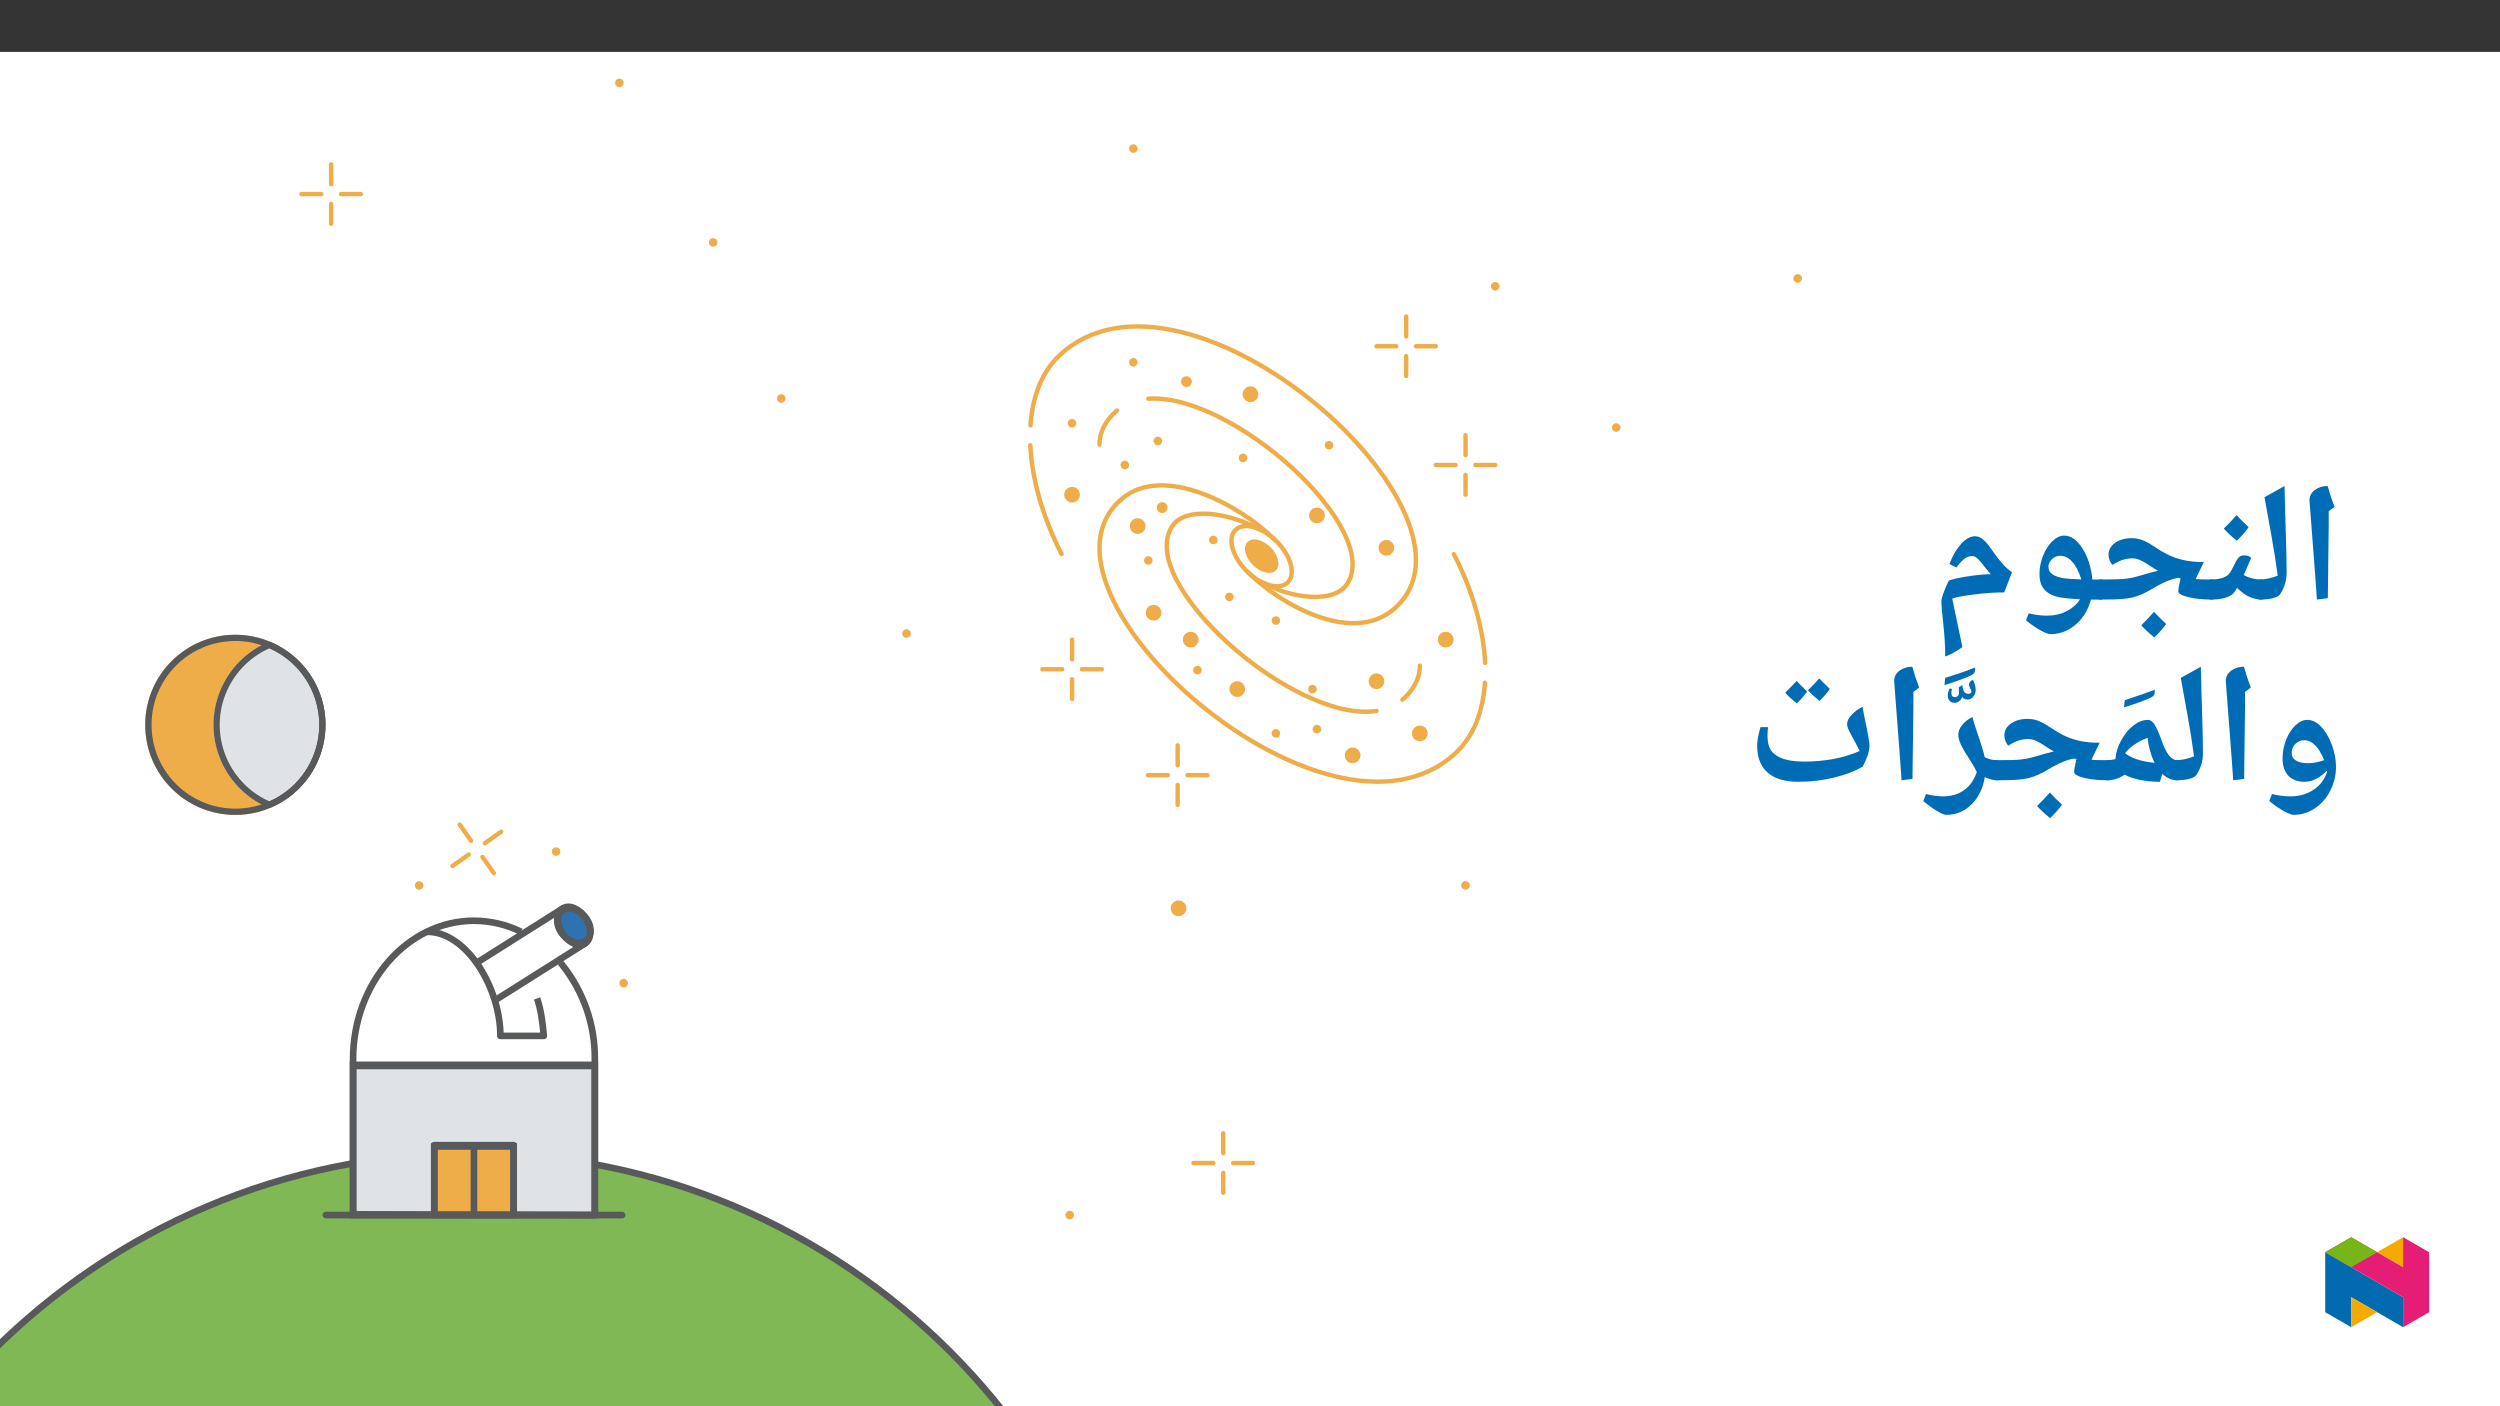 ﻿<?xml version="1.0" encoding="utf-8"?>
<svg xmlns="http://www.w3.org/2000/svg" xmlns:xlink="http://www.w3.org/1999/xlink" viewBox="0 0 960 540" version="1.1">
  <rect x="0" y="0" width="960" height="540" fill="#333333" stroke="none"/>
  <defs>
    <g>
      <symbol overflow="visible" id="glyph0-0">
        <path style="stroke:none;" d="M 6.125 -46.406 L 32.812 -46.406 L 32.812 0 L 6.125 0 Z M 9.422 -3.297 L 29.516 -3.297 L 29.516 -43.094 L 9.422 -43.094 Z M 9.422 -3.297 " />
      </symbol>
      <symbol overflow="visible" id="glyph0-1">
        <path style="stroke:none;" d="M 12.375 -29.047 L 12.031 -1.109 L 7.844 -0.578 L 7.109 -10.891 L 4.984 -38.656 C 4.984 -40.281 5.66 -41.609 7.016 -42.641 C 8.367 -43.672 10.02 -44.188 11.969 -44.188 C 12.707 -41.445 13.582 -38.781 14.594 -36.188 L 12.375 -34.5 Z M 9.203 -47.359 Z M 9.812 3.75 Z M 9.812 3.75 " />
      </symbol>
      <symbol overflow="visible" id="glyph0-2">
        <path style="stroke:none;" d="M 1.781 -39.891 L 9.484 -44.188 C 9.641 -37.031 9.812 -30.688 10 -25.156 C 10.188 -19.625 10.281 -14.867 10.281 -10.891 C 10.281 -7.898 9.438 -5.141 7.75 -2.609 C 7.32 -1.973 6.398 -1.473 4.984 -1.109 C 3.566 -0.754 1.906 -0.578 0 -0.578 C -0.363 -0.578 -0.547 -0.754 -0.547 -1.109 L -0.547 -7.75 C -0.547 -8.102 -0.363 -8.281 0 -8.281 C 1.945 -8.281 4.234 -8.77 6.859 -9.75 C 6.516 -12.301 6.148 -14.828 5.766 -17.328 C 5.391 -19.828 4.062 -27.348 1.781 -39.891 Z M 5.141 -47.359 Z M 7.484 3.75 Z M 7.484 3.75 " />
      </symbol>
      <symbol overflow="visible" id="glyph0-3">
        <path style="stroke:none;" d="M 0 -0.578 C -0.363 -0.578 -0.547 -0.754 -0.547 -1.109 L -0.547 -7.75 C -0.547 -8.102 -0.363 -8.281 0 -8.281 C 2.789 -8.281 4.914 -8.789 6.375 -9.812 C 6.801 -10.102 7.191 -10.531 7.547 -11.094 C 7.91 -11.656 8.504 -12.781 9.328 -14.469 C 10.023 -15.883 10.629 -16.75 11.141 -17.062 C 11.648 -17.383 12.266 -17.547 12.984 -17.547 C 14.016 -17.547 14.879 -17.238 15.578 -16.625 L 12.703 -9.969 C 14.773 -8.844 17.055 -8.281 19.547 -8.281 C 19.91 -8.281 20.094 -8.102 20.094 -7.75 L 20.094 -1.109 C 20.094 -0.754 19.91 -0.578 19.547 -0.578 C 16.266 -0.578 13.133 -2.066 10.156 -5.047 C 9.645 -4.18 9.16 -3.484 8.703 -2.953 C 8.109 -2.273 7.062 -1.707 5.562 -1.25 C 4.07 -0.801 2.219 -0.578 0 -0.578 Z M 9.609 -22.344 Z M 11.328 3.75 Z M 14.578 -28.344 C 13.547 -26.844 12.035 -25.117 10.047 -23.172 C 7.91 -24.898 6.238 -26.453 5.031 -27.828 C 7.02 -29.754 8.66 -31.484 9.953 -33.016 C 10.879 -31.953 12.422 -30.395 14.578 -28.344 Z M 10.047 -22.531 Z M 9.984 -34.594 Z M 9.984 -34.594 " />
      </symbol>
      <symbol overflow="visible" id="glyph0-4">
        <path style="stroke:none;" d="M 0 -0.578 C -0.363 -0.578 -0.547 -0.754 -0.547 -1.109 L -0.547 -7.75 C -0.547 -8.102 -0.363 -8.281 0 -8.281 C 4.781 -8.281 8.008 -8.367 9.688 -8.547 C 11.375 -8.734 12.969 -9.047 14.469 -9.484 C 18.219 -10.609 20.852 -11.328 22.375 -11.641 L 21.141 -12.344 L 18.828 -13.844 C 17.453 -14.77 16.289 -15.426 15.344 -15.812 C 14.406 -16.207 13.469 -16.406 12.531 -16.406 C 11.238 -16.406 10 -16.211 8.812 -15.828 C 7.633 -15.453 6.316 -14.801 4.859 -13.875 C 4.473 -14.25 4.125 -14.816 3.812 -15.578 C 3.508 -16.336 3.359 -17.07 3.359 -17.781 C 3.359 -19.633 4.203 -21.16 5.891 -22.359 C 7.586 -23.555 9.727 -24.156 12.312 -24.156 C 13.688 -24.156 15.016 -23.914 16.297 -23.438 C 17.578 -22.957 19.02 -22.18 20.625 -21.109 C 22.57 -19.797 24.363 -18.723 26 -17.891 C 27.645 -17.066 29.582 -16.375 31.812 -15.812 C 34.051 -15.258 36.766 -14.984 39.953 -14.984 L 36.812 -8.469 L 38.438 -8.344 L 43.266 -8.281 C 43.617 -8.281 43.797 -8.102 43.797 -7.75 L 43.797 -1.109 C 43.797 -0.754 43.617 -0.578 43.266 -0.578 C 39.598 -0.578 36.492 -0.891 33.953 -1.516 C 31.422 -2.148 30.156 -2.895 30.156 -3.75 C 30.156 -4.508 30.441 -6.172 31.016 -8.734 L 30.062 -8.922 L 28 -8.438 C 25.812 -7.781 23.219 -6.555 20.219 -4.766 C 18.863 -3.93 17.566 -3.238 16.328 -2.688 C 15.086 -2.145 13.895 -1.727 12.75 -1.438 C 11.613 -1.156 10.223 -0.941 8.578 -0.797 C 6.941 -0.648 4.082 -0.578 0 -0.578 Z M 18.797 -28.906 Z M 20.688 3.75 Z M 25.5 8.797 C 24.508 10.234 22.988 11.957 20.938 13.969 C 18.645 12.082 16.973 10.523 15.922 9.297 C 17.629 7.629 19.27 5.906 20.844 4.125 C 21.914 5.375 23.469 6.93 25.5 8.797 Z M 20.844 2.547 Z M 20.938 14.594 Z M 20.844 3.484 Z M 20.938 9.047 Z M 20.938 9.047 " />
      </symbol>
      <symbol overflow="visible" id="glyph0-5">
        <path style="stroke:none;" d="M 32.281 -0.578 L 28.281 -0.578 C 27.156 3.461 25.172 6.688 22.328 9.094 C 19.484 11.5 16.273 12.703 12.703 12.703 C 11.867 12.703 10.504 12.16 8.609 11.078 C 6.723 9.992 4.961 8.766 3.328 7.391 L 4.375 4.703 C 6.688 5.297 9.055 5.594 11.484 5.594 C 14.234 5.594 16.711 5.023 18.922 3.891 C 21.141 2.754 22.852 1.234 24.062 -0.672 C 20.332 -0.879 17.633 -1.156 15.969 -1.5 C 14.312 -1.852 12.91 -2.422 11.766 -3.203 C 10.629 -3.984 9.801 -4.957 9.281 -6.125 C 8.758 -7.289 8.5 -8.695 8.5 -10.344 C 8.5 -12.719 8.953 -15.062 9.859 -17.375 C 10.773 -19.695 11.973 -21.57 13.453 -23 C 14.93 -24.426 16.438 -25.141 17.969 -25.141 C 20.551 -25.141 22.891 -23.508 24.984 -20.25 C 27.078 -16.988 28.352 -13 28.812 -8.281 L 32.281 -8.281 C 32.633 -8.281 32.812 -8.102 32.812 -7.75 L 32.812 -1.109 C 32.812 -0.754 32.633 -0.578 32.281 -0.578 Z M 16.5 -17.391 C 15.227 -17.391 14.148 -16.945 13.266 -16.062 C 12.379 -15.176 11.938 -14.203 11.938 -13.141 C 11.938 -10.742 14.07 -9.266 18.344 -8.703 C 19.27 -8.566 21.344 -8.438 24.562 -8.312 C 23.656 -11.258 22.504 -13.508 21.109 -15.062 C 19.711 -16.613 18.176 -17.391 16.5 -17.391 Z M 17.609 -29.891 Z M 14.281 15.875 Z M 17.297 -39.109 Z M 17.297 -39.109 " />
      </symbol>
      <symbol overflow="visible" id="glyph0-6">
        <path style="stroke:none;" d="M 4.797 21.297 C 4.797 17.441 4.551 13.328 4.062 8.953 C 3.57 4.566 3.328 1.582 3.328 0 C 3.328 -1.188 4.238 -3.75 6.062 -7.688 C 6.188 -7.938 7.18 -8.27 9.047 -8.688 C 10.91 -9.113 13.156 -9.492 15.781 -9.828 C 18.414 -10.172 20.582 -10.344 22.281 -10.344 L 21.078 -11.719 C 20.316 -12.664 19.613 -13.551 18.969 -14.375 C 18.32 -15.195 17.688 -15.891 17.062 -16.453 C 16.438 -17.016 15.754 -17.297 15.016 -17.297 C 14.016 -17.297 13.039 -16.926 12.094 -16.188 C 11.145 -15.445 10.141 -14.348 9.078 -12.891 L 6.406 -14.25 C 7.656 -17.469 9.16 -20.047 10.922 -21.984 C 12.691 -23.922 14.469 -24.891 16.25 -24.891 C 17.289 -24.891 18.289 -24.5 19.25 -23.719 C 20.207 -22.945 21.332 -21.629 22.625 -19.766 C 24.02 -17.711 25.336 -15.984 26.578 -14.578 C 27.816 -13.172 29.102 -12.004 30.438 -11.078 L 27.453 -3.328 C 23.879 -3.328 20.039 -3.066 15.938 -2.547 C 11.832 -2.035 9.016 -1.504 7.484 -0.953 L 11.391 17.672 C 9.129 19.305 6.93 20.516 4.797 21.297 Z M 14.766 -29.641 Z M 19.672 3.75 Z M 19.672 3.75 " />
      </symbol>
      <symbol overflow="visible" id="glyph0-7">
        <path style="stroke:none;" d="M 28.953 -5.812 C 28.953 -2.531 28.223 0.539 26.766 3.406 C 25.316 6.281 23.336 8.547 20.828 10.203 C 18.328 11.867 15.617 12.703 12.703 12.703 C 11.867 12.703 10.504 12.16 8.609 11.078 C 6.723 9.992 4.961 8.766 3.328 7.391 L 4.375 4.703 C 6.688 5.297 9.055 5.594 11.484 5.594 C 14.867 5.594 17.816 4.754 20.328 3.078 C 22.836 1.41 24.566 -0.863 25.516 -3.75 L 25.453 -4.25 C 24.18 -2.938 22.816 -1.898 21.359 -1.141 C 19.898 -0.379 18.422 0 16.922 0 C 14.211 0 12.117 -0.781 10.641 -2.344 C 9.172 -3.914 8.438 -6.117 8.438 -8.953 C 8.438 -11.398 8.883 -13.773 9.781 -16.078 C 10.688 -18.391 11.879 -20.25 13.359 -21.656 C 14.836 -23.062 16.375 -23.766 17.969 -23.766 C 19.801 -23.766 21.551 -22.898 23.219 -21.172 C 24.895 -19.453 26.27 -17.133 27.344 -14.219 C 28.414 -11.301 28.953 -8.5 28.953 -5.812 Z M 16.828 -15.969 C 15.453 -15.969 14.289 -15.492 13.344 -14.547 C 12.406 -13.609 11.938 -12.461 11.938 -11.109 C 11.938 -9.816 12.477 -8.832 13.562 -8.156 C 14.656 -7.477 16.195 -7.141 18.188 -7.141 C 20.176 -7.141 22.238 -7.52 24.375 -8.281 C 23.969 -9.469 23.359 -10.707 22.547 -12 C 21.734 -13.289 20.832 -14.273 19.844 -14.953 C 18.863 -15.629 17.859 -15.969 16.828 -15.969 Z M 17.609 -28.531 Z M 12.562 15.875 Z M 17.297 -42.188 Z M 17.297 -42.188 " />
      </symbol>
      <symbol overflow="visible" id="glyph0-8">
        <path style="stroke:none;" d="M 27.969 -1.266 C 27.969 -0.805 27.723 -0.578 27.234 -0.578 C 25.055 -0.578 23.109 -1.41 21.391 -3.078 L 20.5 0 C 17.727 0 15.148 -0.242 12.766 -0.734 C 10.391 -1.234 8.453 -1.898 6.953 -2.734 C 5.742 -1.93 4.598 -1.367 3.516 -1.047 C 2.441 -0.734 1.27 -0.578 0 -0.578 C -0.363 -0.578 -0.547 -0.754 -0.547 -1.109 L -0.547 -7.75 C -0.547 -8.102 -0.363 -8.281 0 -8.281 C 0.969 -8.281 1.953 -8.383 2.953 -8.594 L 3.391 -8.703 C 3.566 -11.086 4.305 -13.484 5.609 -15.891 C 6.922 -18.305 8.492 -20.223 10.328 -21.641 C 12.16 -23.055 14.02 -23.766 15.906 -23.766 C 16.789 -23.766 17.613 -23.195 18.375 -22.062 C 19.133 -20.938 20.035 -18.926 21.078 -16.031 C 22.004 -13.363 22.957 -11.406 23.938 -10.156 C 24.926 -8.906 26.023 -8.281 27.234 -8.281 C 27.723 -8.281 27.969 -8.07 27.969 -7.656 Z M 15.75 -16.891 C 11.938 -15.422 9.055 -13.453 7.109 -10.984 C 9.41 -9.098 13.07 -7.867 18.094 -7.297 L 18.469 -7.234 C 17.051 -10.066 16.145 -13.285 15.75 -16.891 Z M 13.297 -28.531 Z M 15.391 3.75 Z M 15.391 3.75 " />
      </symbol>
      <symbol overflow="visible" id="glyph0-9">
        <path style="stroke:none;" d="M 11.078 -36.719 L 11.141 -36.016 C 11.141 -34.941 10.645 -34.18 9.656 -33.734 C 7.195 -32.578 3.742 -31.32 -0.703 -29.969 L -0.375 -32.719 C 5.102 -34.539 8.922 -35.875 11.078 -36.719 Z M 5.844 -29.922 Z M 4.984 -37.984 Z M 1.812 -37.984 Z M 9.016 -29.922 Z M 9.016 -29.922 " />
      </symbol>
      <symbol overflow="visible" id="glyph0-10">
        <path style="stroke:none;" d="M 26.781 -1.109 C 26.781 -0.754 26.602 -0.578 26.25 -0.578 C 24.688 -0.578 23.078 -0.988 21.422 -1.812 C 20.723 2.508 19.02 6.008 16.312 8.688 C 13.602 11.363 10.379 12.703 6.641 12.703 C 5.891 12.703 4.695 12.211 3.062 11.234 C 1.426 10.266 -0.332 8.984 -2.219 7.391 L -1.172 4.703 C 1.148 5.297 3.348 5.594 5.422 5.594 C 8.617 5.594 11.316 4.785 13.516 3.172 C 15.723 1.566 17.332 -0.738 18.344 -3.75 C 17.688 -5.102 16.945 -6.426 16.125 -7.719 C 14.176 -10.695 12.875 -12.906 12.219 -14.344 C 11.562 -15.781 11.234 -17.031 11.234 -18.094 C 11.234 -19.344 11.734 -20.582 12.734 -21.812 C 13.742 -23.051 15.051 -24.078 16.656 -24.891 C 17.062 -23.234 17.562 -21.57 18.156 -19.906 C 20.039 -14.469 21.109 -10.984 21.359 -9.453 C 22.879 -8.672 24.508 -8.281 26.25 -8.281 C 26.602 -8.281 26.781 -8.102 26.781 -7.75 Z M 12.766 -29.641 Z M 6.562 15.875 Z M 6.562 15.875 " />
      </symbol>
      <symbol overflow="visible" id="glyph0-11">
        <path style="stroke:none;" d="M 8.469 -38.781 C 9.164 -37.426 9.516 -36.125 9.516 -34.875 C 9.516 -33.926 9.211 -33.082 8.609 -32.344 C 8.016 -31.602 7.27 -31.234 6.375 -31.234 C 5.469 -31.234 4.789 -31.562 4.344 -32.219 C 4.051 -31.477 3.641 -30.914 3.109 -30.531 C 2.578 -30.156 2.023 -29.969 1.453 -29.969 C 0.691 -29.969 0.062 -30.203 -0.438 -30.672 C -0.945 -31.148 -1.203 -31.863 -1.203 -32.812 C -1.203 -33.625 -0.957 -34.516 -0.469 -35.484 L 0.406 -35.297 C 0.258 -34.785 0.188 -34.273 0.188 -33.766 C 0.188 -32.691 0.656 -32.156 1.594 -32.156 C 2.008 -32.156 2.363 -32.312 2.656 -32.625 C 2.957 -32.945 3.109 -33.379 3.109 -33.922 L 3.047 -35.922 L 4.375 -36.812 C 4.551 -35.457 4.82 -34.551 5.188 -34.094 C 5.562 -33.645 6.098 -33.422 6.797 -33.422 C 7.047 -33.422 7.281 -33.5 7.5 -33.656 C 7.727 -33.812 7.875 -33.977 7.938 -34.156 C 7.812 -34.695 7.504 -35.477 7.016 -36.5 L 6.922 -37 C 6.922 -37.363 7.078 -37.723 7.391 -38.078 C 7.711 -38.441 8.07 -38.676 8.469 -38.781 Z M 9.266 -43.516 L 9.328 -42.844 C 9.328 -41.727 8.832 -40.969 7.844 -40.562 C 5.688 -39.539 2.25 -38.27 -2.469 -36.75 L -2.188 -39.547 C 2.426 -40.984 6.242 -42.305 9.266 -43.516 Z M 4.312 -29.297 Z M 2.922 -44.781 Z M 2.922 -44.781 " />
      </symbol>
      <symbol overflow="visible" id="glyph0-12">
        <path style="stroke:none;" d="M 20.406 0 C 15.156 0 11.195 -1.18 8.531 -3.547 C 5.863 -5.922 4.531 -9.363 4.531 -13.875 C 4.531 -15.645 4.957 -18.016 5.812 -20.984 L 8.734 -20.984 C 8.691 -20.785 8.641 -20.305 8.578 -19.547 C 8.523 -18.785 8.5 -18.195 8.5 -17.781 C 8.5 -15.238 8.984 -13.285 9.953 -11.922 C 10.93 -10.555 12.469 -9.52 14.562 -8.812 C 16.656 -8.102 19.395 -7.75 22.781 -7.75 C 26.57 -7.75 30.285 -8.094 33.922 -8.781 C 37.566 -9.469 40.879 -10.477 43.859 -11.812 C 43.285 -13.082 42.711 -14.227 42.141 -15.25 C 41.578 -16.281 41.066 -17.219 40.609 -18.062 C 40.148 -18.906 39.773 -19.664 39.484 -20.344 C 39.203 -21.02 39.062 -21.645 39.062 -22.219 C 39.062 -23.27 39.641 -24.426 40.797 -25.688 C 41.953 -26.945 43.344 -27.977 44.969 -28.781 L 45.797 -24.562 C 47.047 -18.75 47.672 -15.133 47.672 -13.719 C 47.672 -12.719 47.41 -11.469 46.891 -9.969 C 46.367 -8.469 45.781 -7.102 45.125 -5.875 C 42.25 -4.133 38.578 -2.719 34.109 -1.625 C 29.648 -0.539 25.082 0 20.406 0 Z M 23.734 -29.734 Z M 24.562 3.75 Z M 23.734 -34.688 C 22.648 -33.102 21.328 -31.582 19.766 -30.125 C 17.898 -31.582 16.414 -32.945 15.312 -34.219 L 17.641 -36.562 L 19.703 -38.719 C 20.504 -37.789 21.848 -36.445 23.734 -34.688 Z M 32.422 -35.641 C 31.297 -34.016 29.984 -32.492 28.484 -31.078 C 26.691 -32.492 25.203 -33.848 24.016 -35.141 C 25.598 -36.598 27.047 -38.109 28.359 -39.672 C 29.141 -38.848 30.492 -37.504 32.422 -35.641 Z M 23.922 -41.266 Z M 23.891 -30.125 Z M 23.891 -30.125 " />
      </symbol>
    </g>
    <clipPath id="clip1">
      <path d="M 892.875 480 L 923 480 L 923 509.637 L 892.875 509.637 Z M 892.875 480 " />
    </clipPath>
    <clipPath id="clip2">
      <path d="M 902 498 L 913 498 L 913 509.637 L 902 509.637 Z M 902 498 " />
    </clipPath>
    <clipPath id="clip3">
      <path d="M 912 475.094 L 923 475.094 L 923 487 L 912 487 Z M 912 475.094 " />
    </clipPath>
    <clipPath id="clip4">
      <path d="M 892.875 475.094 L 932.762 475.094 L 932.762 509.637 L 892.875 509.637 Z M 892.875 475.094 " />
    </clipPath>
    <clipPath id="clip5">
      <path d="M 892.875 475.094 L 913 475.094 L 913 487 L 892.875 487 Z M 892.875 475.094 " />
    </clipPath>
  </defs>
  <g id="surface1">
    <path style=" stroke:none;fill-rule:nonzero;fill:rgb(100%,100%,100%);fill-opacity:1;" d="M 0 559.926 L 960 559.926 L 960 19.926 L 0 19.926 Z M 0 559.926 " />
    <path style=" stroke:none;fill-rule:nonzero;fill:rgb(93.3%,67.799%,28.6%);fill-opacity:1;" d="M 87.164 291.434 C 79.93 275.203 87.223 256.18 103.453 248.945 C 110.762 252.18 116.605 258.02 119.84 265.332 C 127.02 281.562 119.684 300.543 103.453 307.723 C 96.199 304.488 90.398 298.688 87.164 291.434 M 90.367 243.746 L 90.258 243.746 C 71.156 243.777 55.695 259.285 55.723 278.387 C 55.754 297.488 71.262 312.949 90.367 312.918 C 95.031 312.93 99.648 311.98 103.926 310.125 C 112.18 306.629 118.75 300.059 122.246 291.805 C 129.688 274.242 121.48 253.977 103.922 246.535 C 99.641 244.684 95.027 243.734 90.367 243.746 " />
    <path style=" stroke:none;fill-rule:nonzero;fill:rgb(17.999%,45.099%,68.599%);fill-opacity:1;" d="M 224.461 351.777 C 221.746 348.742 217.715 347.926 215.453 349.949 C 213.195 351.973 213.566 356.07 216.281 359.102 C 218.996 362.133 223.027 362.953 225.285 360.93 C 227.547 358.906 227.176 354.809 224.461 351.777 " />
    <path style="fill:none;stroke-width:3;stroke-linecap:butt;stroke-linejoin:miter;stroke:rgb(34.499%,34.9%,35.699%);stroke-opacity:1;stroke-miterlimit:10;" d="M -0.001 -0.002 C -3.195 3.569 -7.937 4.529 -10.598 2.149 C -13.254 -0.232 -12.818 -5.052 -9.624 -8.619 C -6.43 -12.185 -1.687 -13.15 0.969 -10.769 C 3.63 -8.389 3.193 -3.568 -0.001 -0.002 Z M -0.001 -0.002 " transform="matrix(0.85,0,0,-0.85,224.462,351.776)" />
    <path style=" stroke:none;fill-rule:nonzero;fill:rgb(50.2%,72.198%,33.699%);fill-opacity:1;" d="M 180.895 442.789 C 37.266 442.789 -79.168 559.223 -79.168 702.852 C -79.168 846.477 37.266 962.91 180.895 962.91 C 324.523 962.91 440.957 846.477 440.957 702.852 C 440.957 559.223 324.523 442.789 180.895 442.789 " />
    <path style="fill:none;stroke-width:3;stroke-linecap:round;stroke-linejoin:round;stroke:rgb(34.499%,34.9%,35.699%);stroke-opacity:1;stroke-miterlimit:4;" d="M 0 0.002 C -168.975 0.002 -305.956 -136.979 -305.956 -305.954 C -305.956 -474.925 -168.975 -611.906 0 -611.906 C 168.975 -611.906 305.956 -474.925 305.956 -305.954 C 305.956 -136.979 168.975 0.002 0 0.002 Z M 0 0.002 " transform="matrix(0.85,0,0,-0.85,180.894,442.79)" />
    <path style="fill-rule:nonzero;fill:rgb(87.5%,89%,89.799%);fill-opacity:1;stroke-width:3;stroke-linecap:butt;stroke-linejoin:miter;stroke:rgb(34.499%,34.9%,35.699%);stroke-opacity:1;stroke-miterlimit:10;" d="M 280.82 187.741 L 171.611 187.741 L 171.611 119.887 L 280.82 119.887 Z M 280.82 187.741 " transform="matrix(0.85,0,0,-0.85,-10.287,568.49)" />
    <path style="fill-rule:nonzero;fill:rgb(93.3%,67.799%,28.6%);fill-opacity:1;stroke-width:3;stroke-linecap:butt;stroke-linejoin:miter;stroke:rgb(34.499%,34.9%,35.699%);stroke-opacity:1;stroke-miterlimit:10;" d="M 244.138 150.889 L 208.288 150.889 L 208.288 119.887 L 244.138 119.887 Z M 244.138 150.889 " transform="matrix(0.85,0,0,-0.85,-10.287,568.49)" />
    <path style=" stroke:none;fill-rule:nonzero;fill:rgb(93.3%,67.799%,28.6%);fill-opacity:1;" d="M 159.312 340.008 C 159.309 340.914 160.047 341.652 160.953 341.652 C 161.859 341.656 162.598 340.922 162.602 340.012 C 162.602 339.105 161.867 338.367 160.957 338.367 L 160.949 338.367 C 160.047 338.367 159.312 339.102 159.312 340.008 " />
    <path style=" stroke:none;fill-rule:nonzero;fill:rgb(93.3%,67.799%,28.6%);fill-opacity:1;" d="M 236.203 31.809 C 236.203 32.719 236.938 33.457 237.844 33.457 C 238.754 33.457 239.492 32.723 239.492 31.816 C 239.492 30.906 238.758 30.172 237.852 30.168 L 237.844 30.168 C 236.938 30.172 236.207 30.906 236.203 31.809 " />
    <path style=" stroke:none;fill-rule:nonzero;fill:rgb(93.3%,67.799%,28.6%);fill-opacity:1;" d="M 442.973 169.32 C 442.973 170.227 443.707 170.965 444.613 170.965 C 445.523 170.969 446.262 170.234 446.262 169.324 C 446.262 168.418 445.527 167.68 444.621 167.68 L 444.613 167.68 C 443.707 167.68 442.977 168.414 442.973 169.32 " />
    <path style=" stroke:none;fill-rule:nonzero;fill:rgb(93.3%,67.799%,28.6%);fill-opacity:1;" d="M 470.434 229.211 C 470.434 230.117 471.168 230.855 472.078 230.855 C 472.984 230.859 473.723 230.125 473.723 229.215 C 473.727 228.309 472.992 227.57 472.082 227.57 L 472.074 227.57 C 471.168 227.57 470.438 228.305 470.434 229.211 " />
    <path style=" stroke:none;fill-rule:nonzero;fill:rgb(93.3%,67.799%,28.6%);fill-opacity:1;" d="M 237.848 377.523 C 237.844 378.434 238.582 379.172 239.488 379.172 C 240.398 379.176 241.137 378.441 241.137 377.535 C 241.141 376.625 240.406 375.887 239.496 375.883 L 239.488 375.883 C 238.582 375.887 237.852 376.621 237.848 377.523 " />
    <path style=" stroke:none;fill-rule:nonzero;fill:rgb(93.3%,67.799%,28.6%);fill-opacity:1;" d="M 409.125 466.586 C 409.121 467.492 409.855 468.23 410.766 468.234 C 411.676 468.234 412.41 467.5 412.414 466.594 C 412.418 465.684 411.684 464.945 410.773 464.941 L 410.766 464.941 C 409.859 464.945 409.125 465.68 409.125 466.586 " />
    <path style=" stroke:none;fill-rule:nonzero;fill:rgb(93.3%,67.799%,28.6%);fill-opacity:1;" d="M 211.906 327.012 C 211.906 327.918 212.641 328.66 213.547 328.66 C 214.457 328.664 215.195 327.93 215.199 327.02 C 215.199 326.113 214.465 325.375 213.559 325.371 L 213.547 325.371 C 212.645 325.375 211.91 326.109 211.906 327.012 " />
    <path style=" stroke:none;fill-rule:nonzero;fill:rgb(93.3%,67.799%,28.6%);fill-opacity:1;" d="M 346.461 243.273 C 346.457 244.18 347.191 244.918 348.102 244.922 C 349.012 244.926 349.746 244.191 349.75 243.281 C 349.754 242.371 349.02 241.637 348.109 241.633 L 348.102 241.633 C 347.195 241.633 346.465 242.367 346.461 243.273 " />
    <path style=" stroke:none;fill-rule:nonzero;fill:rgb(93.3%,67.799%,28.6%);fill-opacity:1;" d="M 561.117 340.008 C 561.113 340.914 561.848 341.652 562.758 341.656 C 563.664 341.66 564.402 340.926 564.406 340.016 C 564.41 339.109 563.676 338.371 562.766 338.367 L 562.758 338.367 C 561.852 338.367 561.117 339.102 561.117 340.008 " />
    <path style=" stroke:none;fill-rule:nonzero;fill:rgb(93.3%,67.799%,28.6%);fill-opacity:1;" d="M 298.375 153.023 C 298.371 153.934 299.105 154.672 300.016 154.676 C 300.922 154.676 301.66 153.941 301.664 153.035 C 301.668 152.125 300.934 151.387 300.023 151.383 L 300.016 151.383 C 299.109 151.387 298.375 152.121 298.375 153.023 " />
    <path style=" stroke:none;fill-rule:nonzero;fill:rgb(93.3%,67.799%,28.6%);fill-opacity:1;" d="M 458.172 257.336 C 458.172 258.246 458.906 258.98 459.812 258.984 C 460.723 258.988 461.461 258.254 461.461 257.344 C 461.465 256.438 460.73 255.699 459.82 255.695 L 459.812 255.695 C 458.906 255.695 458.176 256.43 458.172 257.336 " />
    <path style=" stroke:none;fill-rule:nonzero;fill:rgb(93.3%,67.799%,28.6%);fill-opacity:1;" d="M 433.566 139.129 C 433.566 140.035 434.301 140.773 435.211 140.777 C 436.117 140.781 436.855 140.047 436.859 139.137 C 436.859 138.227 436.125 137.488 435.219 137.488 L 435.211 137.488 C 434.305 137.488 433.57 138.223 433.566 139.129 " />
    <path style=" stroke:none;fill-rule:nonzero;fill:rgb(93.3%,67.799%,28.6%);fill-opacity:1;" d="M 508.703 170.961 C 508.699 171.871 509.434 172.605 510.344 172.609 C 511.25 172.613 511.988 171.879 511.992 170.969 C 511.996 170.062 511.262 169.324 510.352 169.32 L 510.344 169.32 C 509.438 169.32 508.703 170.055 508.703 170.961 " />
    <path style=" stroke:none;fill-rule:nonzero;fill:rgb(93.3%,67.799%,28.6%);fill-opacity:1;" d="M 502.344 264.605 C 502.34 265.516 503.074 266.25 503.984 266.254 C 504.895 266.258 505.633 265.523 505.633 264.613 C 505.637 263.707 504.902 262.969 503.992 262.965 L 503.984 262.965 C 503.078 262.965 502.348 263.699 502.344 264.605 " />
    <path style=" stroke:none;fill-rule:nonzero;fill:rgb(93.3%,67.799%,28.6%);fill-opacity:1;" d="M 433.566 57.043 C 433.566 57.953 434.301 58.691 435.207 58.695 C 436.117 58.695 436.855 57.961 436.859 57.055 C 436.859 56.145 436.125 55.406 435.219 55.406 L 435.211 55.406 C 434.305 55.406 433.57 56.141 433.566 57.043 " />
    <path style=" stroke:none;fill-rule:nonzero;fill:rgb(93.3%,67.799%,28.6%);fill-opacity:1;" d="M 453.938 146.539 C 453.934 147.445 454.668 148.184 455.578 148.188 C 456.484 148.191 457.223 147.457 457.227 146.547 C 457.227 145.637 456.492 144.898 455.586 144.898 L 455.578 144.898 C 454.672 144.898 453.938 145.633 453.938 146.539 " />
    <path style="fill:none;stroke-width:1;stroke-linecap:butt;stroke-linejoin:miter;stroke:rgb(93.3%,67.799%,28.6%);stroke-opacity:1;stroke-miterlimit:10;" d="M 0.002 -0.001 C -0.003 -1.067 0.861 -1.936 1.932 -1.941 C 2.998 -1.945 3.867 -1.081 3.871 -0.01 C 3.871 1.06 3.007 1.929 1.941 1.929 L 1.932 1.929 C 0.866 1.929 0.002 1.065 0.002 -0.001 Z M 0.002 -0.001 " transform="matrix(0.85,0,0,-0.85,453.936,146.538)" />
    <path style=" stroke:none;fill-rule:nonzero;fill:rgb(93.3%,67.799%,28.6%);fill-opacity:1;" d="M 572.516 109.922 C 572.512 110.832 573.246 111.566 574.156 111.57 C 575.066 111.574 575.805 110.84 575.805 109.93 C 575.809 109.02 575.074 108.281 574.164 108.281 L 574.156 108.281 C 573.25 108.281 572.516 109.016 572.516 109.922 " />
    <path style=" stroke:none;fill-rule:nonzero;fill:rgb(93.3%,67.799%,28.6%);fill-opacity:1;" d="M 475.676 175.824 C 475.676 176.734 476.41 177.473 477.32 177.477 C 478.227 177.477 478.965 176.742 478.969 175.836 C 478.969 174.926 478.234 174.188 477.328 174.184 L 477.32 174.184 C 476.414 174.188 475.68 174.918 475.676 175.824 " />
    <path style=" stroke:none;fill-rule:nonzero;fill:rgb(93.3%,67.799%,28.6%);fill-opacity:1;" d="M 272.203 93.082 C 272.199 93.992 272.934 94.727 273.844 94.73 C 274.75 94.734 275.488 94 275.492 93.09 C 275.492 92.184 274.758 91.441 273.852 91.441 L 273.844 91.441 C 272.938 91.441 272.203 92.176 272.203 93.082 " />
    <path style=" stroke:none;fill-rule:nonzero;fill:rgb(93.3%,67.799%,28.6%);fill-opacity:1;" d="M 410.023 162.535 C 410.023 163.445 410.758 164.184 411.664 164.188 C 412.574 164.188 413.312 163.453 413.312 162.547 C 413.316 161.637 412.582 160.898 411.672 160.895 L 411.668 160.895 C 410.762 160.898 410.027 161.633 410.023 162.535 " />
    <path style=" stroke:none;fill-rule:nonzero;fill:rgb(93.3%,67.799%,28.6%);fill-opacity:1;" d="M 688.676 106.914 C 688.672 107.824 689.406 108.562 690.316 108.566 C 691.223 108.566 691.961 107.832 691.965 106.926 C 691.969 106.016 691.234 105.277 690.324 105.273 L 690.316 105.273 C 689.41 105.277 688.68 106.012 688.676 106.914 " />
    <path style=" stroke:none;fill-rule:nonzero;fill:rgb(93.3%,67.799%,28.6%);fill-opacity:1;" d="M 618.988 164.176 C 618.984 165.086 619.719 165.824 620.629 165.828 C 621.535 165.828 622.277 165.094 622.277 164.188 C 622.281 163.277 621.547 162.539 620.637 162.535 L 620.629 162.535 C 619.723 162.539 618.992 163.273 618.988 164.176 " />
    <path style=" stroke:none;fill-rule:nonzero;fill:rgb(93.3%,67.799%,28.6%);fill-opacity:1;" d="M 430.277 178.559 C 430.273 179.469 431.008 180.207 431.918 180.211 C 432.828 180.211 433.566 179.477 433.566 178.57 C 433.57 177.66 432.836 176.922 431.926 176.918 L 431.918 176.918 C 431.016 176.922 430.281 177.656 430.277 178.559 " />
    <path style=" stroke:none;fill-rule:nonzero;fill:rgb(93.3%,67.799%,28.6%);fill-opacity:1;" d="M 464.277 207.344 C 464.277 208.254 465.012 208.992 465.918 208.992 C 466.828 208.996 467.566 208.262 467.566 207.352 C 467.57 206.445 466.836 205.707 465.926 205.703 L 465.918 205.703 C 465.016 205.707 464.281 206.441 464.277 207.344 " />
    <path style=" stroke:none;fill-rule:nonzero;fill:rgb(93.3%,67.799%,28.6%);fill-opacity:1;" d="M 439.301 215.215 C 439.297 216.125 440.031 216.863 440.941 216.863 C 441.852 216.867 442.586 216.133 442.59 215.223 C 442.594 214.316 441.859 213.578 440.949 213.574 L 440.941 213.574 C 440.035 213.578 439.301 214.312 439.301 215.215 " />
    <path style=" stroke:none;fill-rule:nonzero;fill:rgb(93.3%,67.799%,28.6%);fill-opacity:1;" d="M 444.617 194.91 C 444.613 195.82 445.348 196.559 446.258 196.562 C 447.168 196.562 447.906 195.828 447.906 194.922 C 447.91 194.012 447.176 193.273 446.266 193.27 L 446.258 193.27 C 445.352 193.273 444.617 194.008 444.617 194.91 " />
    <path style="fill:none;stroke-width:1;stroke-linecap:butt;stroke-linejoin:miter;stroke:rgb(93.3%,67.799%,28.6%);stroke-opacity:1;stroke-miterlimit:10;" d="M -0 0.002 C -0.005 -1.069 0.859 -1.938 1.93 -1.942 C 3.001 -1.942 3.869 -1.078 3.869 -0.012 C 3.874 1.059 3.01 1.927 1.939 1.932 L 1.93 1.932 C 0.864 1.927 -0 1.063 -0 0.002 Z M -0 0.002 " transform="matrix(0.85,0,0,-0.85,444.617,194.912)" />
    <path style=" stroke:none;fill-rule:nonzero;fill:rgb(93.3%,67.799%,28.6%);fill-opacity:1;" d="M 488.293 238.289 C 488.293 239.199 489.027 239.938 489.934 239.938 C 490.844 239.941 491.582 239.207 491.582 238.297 C 491.586 237.391 490.852 236.652 489.941 236.648 L 489.934 236.648 C 489.031 236.652 488.297 237.383 488.293 238.289 " />
    <path style=" stroke:none;fill-rule:nonzero;fill:rgb(93.3%,67.799%,28.6%);fill-opacity:1;" d="M 488.293 281.613 C 488.293 282.523 489.027 283.262 489.934 283.266 C 490.844 283.266 491.582 282.531 491.582 281.625 C 491.586 280.715 490.852 279.977 489.941 279.973 L 489.934 279.973 C 489.031 279.977 488.297 280.711 488.293 281.613 " />
    <path style=" stroke:none;fill-rule:nonzero;fill:rgb(93.3%,67.799%,28.6%);fill-opacity:1;" d="M 504.043 279.973 C 504.043 280.883 504.777 281.621 505.688 281.621 C 506.594 281.625 507.332 280.891 507.332 279.98 C 507.336 279.074 506.602 278.336 505.691 278.332 L 505.684 278.332 C 504.777 278.336 504.047 279.07 504.043 279.973 " />
    <path style=" stroke:none;fill-rule:nonzero;fill:rgb(93.3%,67.799%,28.6%);fill-opacity:1;" d="M 449.555 348.781 C 449.551 350.445 450.895 351.801 452.559 351.805 C 454.223 351.809 455.578 350.461 455.582 348.797 C 455.586 347.133 454.238 345.781 452.574 345.777 L 452.559 345.777 C 450.902 345.781 449.559 347.125 449.555 348.781 " />
    <path style=" stroke:none;fill-rule:nonzero;fill:rgb(93.3%,67.799%,28.6%);fill-opacity:1;" d="M 529.348 210.352 C 529.344 212.016 530.691 213.367 532.355 213.371 C 534.02 213.375 535.371 212.031 535.375 210.367 C 535.383 208.703 534.035 207.348 532.371 207.344 L 532.355 207.344 C 530.695 207.348 529.355 208.691 529.348 210.352 " />
    <path style=" stroke:none;fill-rule:nonzero;fill:rgb(93.3%,67.799%,28.6%);fill-opacity:1;" d="M 525.551 261.598 C 525.547 263.262 526.891 264.617 528.555 264.621 C 530.219 264.625 531.574 263.277 531.578 261.613 C 531.582 259.949 530.234 258.598 528.57 258.594 L 528.555 258.594 C 526.898 258.598 525.555 259.941 525.551 261.598 " />
    <path style=" stroke:none;fill-rule:nonzero;fill:rgb(93.3%,67.799%,28.6%);fill-opacity:1;" d="M 433.844 202.004 C 433.84 203.668 435.188 205.02 436.852 205.023 C 438.516 205.027 439.867 203.684 439.871 202.016 C 439.875 200.352 438.531 199 436.867 198.996 L 436.852 198.996 C 435.191 199 433.848 200.344 433.844 202.004 " />
    <path style=" stroke:none;fill-rule:nonzero;fill:rgb(93.3%,67.799%,28.6%);fill-opacity:1;" d="M 454.211 245.605 C 454.207 247.27 455.555 248.621 457.219 248.629 C 458.883 248.633 460.234 247.285 460.238 245.621 C 460.242 243.957 458.898 242.605 457.234 242.602 L 457.219 242.602 C 455.559 242.605 454.215 243.945 454.211 245.605 " />
    <path style=" stroke:none;fill-rule:nonzero;fill:rgb(93.3%,67.799%,28.6%);fill-opacity:1;" d="M 477.164 151.383 C 477.156 153.047 478.504 154.402 480.168 154.406 C 481.832 154.41 483.184 153.062 483.191 151.398 C 483.195 149.734 481.848 148.383 480.184 148.379 L 480.168 148.379 C 478.508 148.383 477.168 149.727 477.164 151.383 " />
    <path style=" stroke:none;fill-rule:nonzero;fill:rgb(93.3%,67.799%,28.6%);fill-opacity:1;" d="M 439.961 235.285 C 439.957 236.949 441.305 238.301 442.969 238.305 C 444.629 238.309 445.984 236.965 445.988 235.297 C 445.992 233.633 444.645 232.281 442.98 232.277 L 442.965 232.277 C 441.309 232.281 439.965 233.625 439.961 235.285 " />
    <path style=" stroke:none;fill-rule:nonzero;fill:rgb(93.3%,67.799%,28.6%);fill-opacity:1;" d="M 408.656 189.961 C 408.652 191.625 410 192.977 411.664 192.98 C 413.328 192.984 414.68 191.641 414.684 189.977 C 414.688 188.309 413.344 186.957 411.676 186.953 L 411.664 186.953 C 410.004 186.957 408.66 188.301 408.656 189.961 " />
    <path style=" stroke:none;fill-rule:nonzero;fill:rgb(93.3%,67.799%,28.6%);fill-opacity:1;" d="M 552.148 245.605 C 552.145 247.27 553.492 248.621 555.156 248.629 C 556.82 248.633 558.172 247.285 558.176 245.621 C 558.18 243.957 556.832 242.605 555.168 242.602 L 555.156 242.602 C 553.496 242.605 552.152 243.945 552.148 245.605 " />
    <path style=" stroke:none;fill-rule:nonzero;fill:rgb(93.3%,67.799%,28.6%);fill-opacity:1;" d="M 502.676 197.918 C 502.672 199.582 504.016 200.934 505.68 200.938 C 507.344 200.941 508.699 199.598 508.703 197.934 C 508.707 196.27 507.359 194.914 505.695 194.91 L 505.68 194.91 C 504.023 194.914 502.68 196.258 502.676 197.918 " />
    <path style=" stroke:none;fill-rule:nonzero;fill:rgb(93.3%,67.799%,28.6%);fill-opacity:1;" d="M 516.391 290.055 C 516.387 291.719 517.734 293.07 519.398 293.074 C 521.062 293.078 522.414 291.734 522.418 290.07 C 522.422 288.406 521.078 287.055 519.414 287.047 L 519.398 287.047 C 517.738 287.051 516.395 288.395 516.391 290.055 " />
    <path style=" stroke:none;fill-rule:nonzero;fill:rgb(93.3%,67.799%,28.6%);fill-opacity:1;" d="M 542.207 281.613 C 542.203 283.281 543.547 284.633 545.211 284.637 C 546.875 284.641 548.23 283.293 548.234 281.629 C 548.238 279.965 546.891 278.613 545.227 278.609 L 545.211 278.609 C 543.555 278.613 542.211 279.957 542.207 281.613 " />
    <path style=" stroke:none;fill-rule:nonzero;fill:rgb(93.3%,67.799%,28.6%);fill-opacity:1;" d="M 472.078 264.605 C 472.074 266.27 473.422 267.621 475.086 267.625 C 476.75 267.629 478.102 266.285 478.105 264.621 C 478.109 262.957 476.766 261.602 475.102 261.598 L 475.086 261.598 C 473.426 261.602 472.082 262.945 472.078 264.605 " />
    <path style="fill:none;stroke-width:3;stroke-linecap:butt;stroke-linejoin:miter;stroke:rgb(34.499%,34.9%,35.699%);stroke-opacity:1;stroke-miterlimit:10;" d="M 0.002 0.001 C -6.62 3.264 -13.904 4.969 -21.285 4.978 C -51.317 4.978 -75.889 -23.156 -75.889 -57.549 L -75.889 -127.673 L 33.32 -127.986 " transform="matrix(0.85,0,0,-0.85,200.088,357.798)" />
    <path style="fill:none;stroke-width:3;stroke-linecap:butt;stroke-linejoin:miter;stroke:rgb(34.499%,34.9%,35.699%);stroke-opacity:1;stroke-miterlimit:10;" d="M 0.002 -0.002 L 0.002 70.44 C 0.117 85.725 -4.956 100.596 -14.391 112.623 L -15.549 114.079 " transform="matrix(0.85,0,0,-0.85,228.408,466.585)" />
    <path style="fill:none;stroke-width:3;stroke-linecap:butt;stroke-linejoin:round;stroke:rgb(34.499%,34.9%,35.699%);stroke-opacity:1;stroke-miterlimit:4;" d="M 0.001 0.002 C 1.719 -4.69 2.519 -10.977 3.057 -16.905 L -16.562 -16.905 C -16.562 4.689 -31.727 30.126 -49.646 30.126 " transform="matrix(0.85,0,0,-0.85,206.226,383.416)" />
    <path style="fill:none;stroke-width:3;stroke-linecap:round;stroke-linejoin:round;stroke:rgb(34.499%,34.9%,35.699%);stroke-opacity:1;stroke-miterlimit:4;" d="M 0.001 -0.001 L 38.953 24.599 " transform="matrix(0.85,0,0,-0.85,183.081,369.69)" />
    <path style="fill:none;stroke-width:3;stroke-linecap:round;stroke-linejoin:round;stroke:rgb(34.499%,34.9%,35.699%);stroke-opacity:1;stroke-miterlimit:4;" d="M -0.001 0.001 L -40.52 -25.588 " transform="matrix(0.85,0,0,-0.85,224.704,362.266)" />
    <path style="fill:none;stroke-width:3;stroke-linecap:round;stroke-linejoin:round;stroke:rgb(34.499%,34.9%,35.699%);stroke-opacity:1;stroke-miterlimit:4;" d="M 0 0.002 C 2.767 -4.382 2.638 -9.423 -0.28 -11.271 C -3.203 -13.114 -7.808 -11.064 -10.57 -6.68 C -13.336 -2.3 -13.212 2.746 -10.294 4.593 C -7.376 6.436 -2.762 4.377 0 0.002 Z M 0 0.002 " transform="matrix(0.85,0,0,-0.85,224.941,352.685)" />
    <path style="fill:none;stroke-width:3;stroke-linecap:butt;stroke-linejoin:round;stroke:rgb(34.499%,34.9%,35.699%);stroke-opacity:1;stroke-miterlimit:4;" d="M -0.001 0.002 L 107.89 0.002 " transform="matrix(0.85,0,0,-0.85,136.544,409.326)" />
    <path style="fill:none;stroke-width:3;stroke-linecap:round;stroke-linejoin:round;stroke:rgb(34.499%,34.9%,35.699%);stroke-opacity:1;stroke-miterlimit:4;" d="M 0.002 0 L 0.002 30.952 L 35.847 30.952 L 35.847 0 " transform="matrix(0.85,0,0,-0.85,166.76,466.055)" />
    <path style="fill:none;stroke-width:3;stroke-linecap:round;stroke-linejoin:round;stroke:rgb(34.499%,34.9%,35.699%);stroke-opacity:1;stroke-miterlimit:4;" d="M 0.002 0 L 0.002 -30.689 " transform="matrix(0.85,0,0,-0.85,181.995,440.235)" />
    <path style="fill:none;stroke-width:3;stroke-linecap:round;stroke-linejoin:miter;stroke:rgb(34.499%,34.9%,35.699%);stroke-opacity:1;stroke-miterlimit:10;" d="M -0.002 -0.002 L 133.799 -0.002 " transform="matrix(0.85,0,0,-0.85,125.13,466.585)" />
    <path style=" stroke:none;fill-rule:nonzero;fill:rgb(87.5%,89%,89.799%);fill-opacity:1;" d="M 103.453 310.227 C 103.613 310.227 103.773 310.191 103.922 310.133 C 121.48 302.691 129.688 282.426 122.246 264.863 C 118.75 256.605 112.176 250.035 103.922 246.535 C 103.621 246.41 103.285 246.41 102.984 246.535 C 85.422 254.027 77.262 274.34 84.754 291.898 C 88.254 300.102 94.785 306.633 102.984 310.133 C 103.133 310.191 103.293 310.227 103.453 310.227 " />
    <path style=" stroke:none;fill-rule:nonzero;fill:rgb(34.499%,34.9%,35.699%);fill-opacity:1;" d="M 58.188 278.316 C 58.18 296.098 72.586 310.516 90.367 310.523 C 94.707 310.535 99.004 309.648 102.984 307.926 C 110.672 304.668 116.789 298.547 120.047 290.859 C 126.965 274.516 119.324 255.656 102.977 248.738 C 98.996 247.016 94.703 246.129 90.367 246.141 C 72.598 246.148 58.199 260.551 58.188 278.316 M 55.777 278.332 C 55.777 259.23 71.262 243.746 90.367 243.746 C 95.027 243.734 99.641 244.684 103.922 246.535 C 112.176 250.031 118.746 256.602 122.246 264.855 C 129.688 282.414 121.488 302.684 103.93 310.129 C 99.645 311.98 95.031 312.93 90.367 312.922 C 71.262 312.922 55.777 297.438 55.777 278.332 " />
    <path style=" stroke:none;fill-rule:nonzero;fill:rgb(34.499%,34.9%,35.699%);fill-opacity:1;" d="M 87.164 265.234 C 79.93 281.465 87.223 300.488 103.453 307.723 C 110.762 304.488 116.605 298.645 119.84 291.336 C 127.02 275.105 119.684 256.125 103.453 248.945 C 96.199 252.176 90.398 257.98 87.164 265.234 M 102.984 310.129 C 94.785 306.633 88.254 300.102 84.754 291.898 C 77.262 274.336 85.422 254.027 102.984 246.535 C 103.285 246.41 103.621 246.41 103.922 246.535 C 112.176 250.035 118.75 256.605 122.246 264.863 C 129.688 282.426 121.48 302.691 103.922 310.129 C 103.773 310.195 103.613 310.227 103.453 310.227 C 103.293 310.227 103.133 310.195 102.984 310.129 " />
    <path style="fill:none;stroke-width:2;stroke-linecap:round;stroke-linejoin:round;stroke:rgb(93.3%,67.799%,28.6%);stroke-opacity:1;stroke-miterlimit:4;" d="M -0.002 0.001 L -0.002 -8.942 " transform="matrix(0.85,0,0,-0.85,539.963,121.563)" />
    <path style="fill:none;stroke-width:2;stroke-linecap:round;stroke-linejoin:round;stroke:rgb(93.3%,67.799%,28.6%);stroke-opacity:1;stroke-miterlimit:4;" d="M 0.002 -0.002 L -8.941 -0.002 " transform="matrix(0.85,0,0,-0.85,536.163,132.963)" />
    <path style="fill:none;stroke-width:2;stroke-linecap:round;stroke-linejoin:round;stroke:rgb(93.3%,67.799%,28.6%);stroke-opacity:1;stroke-miterlimit:4;" d="M -0.002 0.001 L -0.002 -8.942 " transform="matrix(0.85,0,0,-0.85,539.963,136.763)" />
    <path style="fill:none;stroke-width:2;stroke-linecap:round;stroke-linejoin:round;stroke:rgb(93.3%,67.799%,28.6%);stroke-opacity:1;stroke-miterlimit:4;" d="M -0.001 -0.002 L 8.942 -0.002 " transform="matrix(0.85,0,0,-0.85,543.763,132.963)" />
    <path style="fill:none;stroke-width:2;stroke-linecap:round;stroke-linejoin:round;stroke:rgb(93.3%,67.799%,28.6%);stroke-opacity:1;stroke-miterlimit:4;" d="M -0.002 0.001 L -0.002 -8.942 " transform="matrix(0.85,0,0,-0.85,411.67,245.606)" />
    <path style="fill:none;stroke-width:2;stroke-linecap:round;stroke-linejoin:round;stroke:rgb(93.3%,67.799%,28.6%);stroke-opacity:1;stroke-miterlimit:4;" d="M 0.001 0.002 L -8.942 0.002 " transform="matrix(0.85,0,0,-0.85,407.87,257.006)" />
    <path style="fill:none;stroke-width:2;stroke-linecap:round;stroke-linejoin:round;stroke:rgb(93.3%,67.799%,28.6%);stroke-opacity:1;stroke-miterlimit:4;" d="M -0.002 0.001 L -0.002 -8.942 " transform="matrix(0.85,0,0,-0.85,411.67,260.805)" />
    <path style="fill:none;stroke-width:2;stroke-linecap:round;stroke-linejoin:round;stroke:rgb(93.3%,67.799%,28.6%);stroke-opacity:1;stroke-miterlimit:4;" d="M -0 0.002 L 8.943 0.002 " transform="matrix(0.85,0,0,-0.85,415.469,257.006)" />
    <path style="fill:none;stroke-width:2;stroke-linecap:round;stroke-linejoin:round;stroke:rgb(93.3%,67.799%,28.6%);stroke-opacity:1;stroke-miterlimit:4;" d="M -0.001 -0 L -0.001 -8.939 " transform="matrix(0.85,0,0,-0.85,469.723,435.191)" />
    <path style="fill:none;stroke-width:2;stroke-linecap:round;stroke-linejoin:round;stroke:rgb(93.3%,67.799%,28.6%);stroke-opacity:1;stroke-miterlimit:4;" d="M -0.001 0.001 L -8.94 0.001 " transform="matrix(0.85,0,0,-0.85,465.923,446.591)" />
    <path style="fill:none;stroke-width:2;stroke-linecap:round;stroke-linejoin:round;stroke:rgb(93.3%,67.799%,28.6%);stroke-opacity:1;stroke-miterlimit:4;" d="M -0.001 0 L -0.001 -8.938 " transform="matrix(0.85,0,0,-0.85,469.723,450.391)" />
    <path style="fill:none;stroke-width:2;stroke-linecap:round;stroke-linejoin:round;stroke:rgb(93.3%,67.799%,28.6%);stroke-opacity:1;stroke-miterlimit:4;" d="M 0.001 0.001 L 8.94 0.001 " transform="matrix(0.85,0,0,-0.85,473.522,446.591)" />
    <path style="fill:none;stroke-width:2;stroke-linecap:round;stroke-linejoin:round;stroke:rgb(93.3%,67.799%,28.6%);stroke-opacity:1;stroke-miterlimit:4;" d="M 0.002 -0.002 L 0.002 -8.94 " transform="matrix(0.85,0,0,-0.85,127.154,63.116)" />
    <path style="fill:none;stroke-width:2;stroke-linecap:round;stroke-linejoin:round;stroke:rgb(93.3%,67.799%,28.6%);stroke-opacity:1;stroke-miterlimit:4;" d="M 0.001 -0.001 L -8.942 -0.001 " transform="matrix(0.85,0,0,-0.85,123.355,74.515)" />
    <path style="fill:none;stroke-width:2;stroke-linecap:round;stroke-linejoin:round;stroke:rgb(93.3%,67.799%,28.6%);stroke-opacity:1;stroke-miterlimit:4;" d="M 0.002 -0.001 L 0.002 -8.94 " transform="matrix(0.85,0,0,-0.85,127.154,78.315)" />
    <path style="fill:none;stroke-width:2;stroke-linecap:round;stroke-linejoin:round;stroke:rgb(93.3%,67.799%,28.6%);stroke-opacity:1;stroke-miterlimit:4;" d="M -0.002 -0.001 L 8.941 -0.001 " transform="matrix(0.85,0,0,-0.85,130.955,74.515)" />
    <path style="fill:none;stroke-width:2;stroke-linecap:round;stroke-linejoin:round;stroke:rgb(93.3%,67.799%,28.6%);stroke-opacity:1;stroke-miterlimit:4;" d="M -0.001 -0 L 5.146 -7.312 " transform="matrix(0.85,0,0,-0.85,176.52,316.648)" />
    <path style="fill:none;stroke-width:2;stroke-linecap:round;stroke-linejoin:round;stroke:rgb(93.3%,67.799%,28.6%);stroke-opacity:1;stroke-miterlimit:4;" d="M -0.002 -0.002 L -7.313 -5.145 " transform="matrix(0.85,0,0,-0.85,179.974,328.158)" />
    <path style="fill:none;stroke-width:2;stroke-linecap:round;stroke-linejoin:round;stroke:rgb(93.3%,67.799%,28.6%);stroke-opacity:1;stroke-miterlimit:4;" d="M 0.002 0.001 L 5.144 -7.311 " transform="matrix(0.85,0,0,-0.85,185.268,329.079)" />
    <path style="fill:none;stroke-width:2;stroke-linecap:round;stroke-linejoin:round;stroke:rgb(93.3%,67.799%,28.6%);stroke-opacity:1;stroke-miterlimit:4;" d="M -0.001 -0.001 L 7.31 5.146 " transform="matrix(0.85,0,0,-0.85,186.189,323.785)" />
    <path style="fill:none;stroke-width:2;stroke-linecap:round;stroke-linejoin:round;stroke:rgb(93.3%,67.799%,28.6%);stroke-opacity:1;stroke-miterlimit:4;" d="M 0.001 0.001 L 0.001 -8.942 " transform="matrix(0.85,0,0,-0.85,452.218,286.255)" />
    <path style="fill:none;stroke-width:2;stroke-linecap:round;stroke-linejoin:round;stroke:rgb(93.3%,67.799%,28.6%);stroke-opacity:1;stroke-miterlimit:4;" d="M -0 -0.002 L -8.939 -0.002 " transform="matrix(0.85,0,0,-0.85,448.418,297.655)" />
    <path style="fill:none;stroke-width:2;stroke-linecap:round;stroke-linejoin:round;stroke:rgb(93.3%,67.799%,28.6%);stroke-opacity:1;stroke-miterlimit:4;" d="M 0.001 0.001 L 0.001 -8.942 " transform="matrix(0.85,0,0,-0.85,452.218,301.454)" />
    <path style="fill:none;stroke-width:2;stroke-linecap:round;stroke-linejoin:round;stroke:rgb(93.3%,67.799%,28.6%);stroke-opacity:1;stroke-miterlimit:4;" d="M 0.002 -0.002 L 8.941 -0.002 " transform="matrix(0.85,0,0,-0.85,456.018,297.655)" />
    <path style="fill:none;stroke-width:2;stroke-linecap:round;stroke-linejoin:round;stroke:rgb(93.3%,67.799%,28.6%);stroke-opacity:1;stroke-miterlimit:4;" d="M 0 0.001 L 0 -8.942 " transform="matrix(0.85,0,0,-0.85,562.762,167.161)" />
    <path style="fill:none;stroke-width:2;stroke-linecap:round;stroke-linejoin:round;stroke:rgb(93.3%,67.799%,28.6%);stroke-opacity:1;stroke-miterlimit:4;" d="M -0.001 0.002 L -8.939 0.002 " transform="matrix(0.85,0,0,-0.85,558.961,178.56)" />
    <path style="fill:none;stroke-width:2;stroke-linecap:round;stroke-linejoin:round;stroke:rgb(93.3%,67.799%,28.6%);stroke-opacity:1;stroke-miterlimit:4;" d="M 0 0.001 L 0 -8.942 " transform="matrix(0.85,0,0,-0.85,562.762,182.36)" />
    <path style="fill:none;stroke-width:2;stroke-linecap:round;stroke-linejoin:round;stroke:rgb(93.3%,67.799%,28.6%);stroke-opacity:1;stroke-miterlimit:4;" d="M 0.002 0.002 L 8.94 0.002 " transform="matrix(0.85,0,0,-0.85,566.561,178.56)" />
    <path style="fill:none;stroke-width:2;stroke-linecap:round;stroke-linejoin:round;stroke:rgb(93.3%,67.799%,28.6%);stroke-opacity:1;stroke-miterlimit:4;" d="M -0 0.001 C 8.672 -16.943 13.41 -34.02 14.127 -49.172 " transform="matrix(0.85,0,0,-0.85,558.277,212.758)" />
    <path style="fill:none;stroke-width:2;stroke-linecap:round;stroke-linejoin:round;stroke:rgb(93.3%,67.799%,28.6%);stroke-opacity:1;stroke-miterlimit:4;" d="M 0.001 -0.001 C -14.397 14.438 -49.397 34.107 -68.441 18.059 C -117.839 -23.517 25.346 -150.741 82.52 -96.605 C 90.392 -89.183 94.638 -78.14 95.484 -65.089 " transform="matrix(0.85,0,0,-0.85,489.046,206.831)" />
    <path style="fill:none;stroke-width:2;stroke-linecap:round;stroke-linejoin:round;stroke:rgb(93.3%,67.799%,28.6%);stroke-opacity:1;stroke-miterlimit:4;" d="M -0.002 -0 C 0.715 -15.157 5.453 -32.229 14.125 -49.173 " transform="matrix(0.85,0,0,-0.85,395.646,170.961)" />
    <path style="fill:none;stroke-width:2;stroke-linecap:round;stroke-linejoin:round;stroke:rgb(93.3%,67.799%,28.6%);stroke-opacity:1;stroke-miterlimit:4;" d="M 0.001 -0.002 C 14.395 -14.395 46.761 -32.948 65.805 -16.9 C 115.199 24.676 -27.986 151.905 -85.16 97.769 C -93.027 90.347 -97.274 79.304 -98.124 66.248 " transform="matrix(0.85,0,0,-0.85,479.128,219.674)" />
    <path style="fill:none;stroke-width:2;stroke-linecap:round;stroke-linejoin:round;stroke:rgb(93.3%,67.799%,28.6%);stroke-opacity:1;stroke-miterlimit:4;" d="M 0 -0 C -4.664 -3.943 -7.886 -9.306 -7.886 -15.409 " transform="matrix(0.85,0,0,-0.85,428.91,157.629)" />
    <path style="fill:none;stroke-width:2;stroke-linecap:round;stroke-linejoin:round;stroke:rgb(93.3%,67.799%,28.6%);stroke-opacity:1;stroke-miterlimit:4;" d="M 0.002 -0 C 12.497 -6.926 31.546 -9.233 37.415 -0.409 C 53.922 24.425 -14.244 85.992 -52.36 83.396 " transform="matrix(0.85,0,0,-0.85,485.451,223.98)" />
    <path style="fill:none;stroke-width:2;stroke-linecap:round;stroke-linejoin:round;stroke:rgb(93.3%,67.799%,28.6%);stroke-opacity:1;stroke-miterlimit:4;" d="M -0.001 -0.002 C 6.539 -6.536 14.857 -8.825 18.57 -5.112 C 22.283 -1.403 19.995 6.906 13.451 13.445 C 6.911 19.98 -1.402 22.269 -5.116 18.56 C -8.833 14.847 -6.54 6.538 -0.001 -0.002 Z M -0.001 -0.002 " transform="matrix(0.85,0,0,-0.85,478.743,219.288)" />
    <path style="fill:none;stroke-width:2;stroke-linecap:round;stroke-linejoin:round;stroke:rgb(93.3%,67.799%,28.6%);stroke-opacity:1;stroke-miterlimit:4;" d="M -0 0.001 C 4.664 3.944 7.886 9.303 7.886 15.41 " transform="matrix(0.85,0,0,-0.85,538.516,268.704)" />
    <path style="fill:none;stroke-width:2;stroke-linecap:round;stroke-linejoin:round;stroke:rgb(93.3%,67.799%,28.6%);stroke-opacity:1;stroke-miterlimit:4;" d="M -0 0.001 C -14.536 7.896 -33.709 10.373 -39.578 1.554 C -56.448 -23.823 15.105 -87.559 52.651 -81.989 " transform="matrix(0.85,0,0,-0.85,483.813,203.325)" />
    <path style=" stroke:none;fill-rule:nonzero;fill:rgb(93.3%,67.799%,28.6%);fill-opacity:1;" d="M 487.898 210.168 C 484.891 207.16 480.926 206.242 479.043 208.125 C 477.164 210.004 478.078 213.973 481.09 216.98 C 484.098 219.988 488.062 220.906 489.945 219.023 C 491.824 217.141 490.91 213.18 487.898 210.168 " />
    <g style="fill:rgb(0%,42.354%,71.373%);fill-opacity:1;">
      <use xlink:href="#glyph0-1" x="881.853" y="230.812" />
    </g>
    <g style="fill:rgb(0%,42.354%,71.373%);fill-opacity:1;">
      <use xlink:href="#glyph0-2" x="867.781" y="230.812" />
    </g>
    <g style="fill:rgb(0%,42.354%,71.373%);fill-opacity:1;">
      <use xlink:href="#glyph0-3" x="848.892" y="230.812" />
    </g>
    <g style="fill:rgb(0%,42.354%,71.373%);fill-opacity:1;">
      <use xlink:href="#glyph0-4" x="806.314" y="230.812" />
    </g>
    <g style="fill:rgb(0%,42.354%,71.373%);fill-opacity:1;">
      <use xlink:href="#glyph0-5" x="774.66" y="230.812" />
    </g>
    <g style="fill:rgb(0%,42.354%,71.373%);fill-opacity:1;">
      <use xlink:href="#glyph0-6" x="742.172" y="230.812" />
    </g>
    <g style="fill:rgb(0%,42.354%,71.373%);fill-opacity:1;">
      <use xlink:href="#glyph0-7" x="868.067" y="300.202" />
    </g>
    <g style="fill:rgb(0%,42.354%,71.373%);fill-opacity:1;">
      <use xlink:href="#glyph0-1" x="849.715" y="300.202" />
    </g>
    <g style="fill:rgb(0%,42.354%,71.373%);fill-opacity:1;">
      <use xlink:href="#glyph0-2" x="835.643" y="300.202" />
    </g>
    <g style="fill:rgb(0%,42.354%,71.373%);fill-opacity:1;">
      <use xlink:href="#glyph0-8" x="808.918" y="300.202" />
    </g>
    <g style="fill:rgb(0%,42.354%,71.373%);fill-opacity:1;">
      <use xlink:href="#glyph0-9" x="816.305" y="301.593" />
    </g>
    <g style="fill:rgb(0%,42.354%,71.373%);fill-opacity:1;">
      <use xlink:href="#glyph0-4" x="766.315" y="300.202" />
    </g>
    <g style="fill:rgb(0%,42.354%,71.373%);fill-opacity:1;">
      <use xlink:href="#glyph0-10" x="740.749" y="300.202" />
    </g>
    <g style="fill:rgb(0%,42.354%,71.373%);fill-opacity:1;">
      <use xlink:href="#glyph0-11" x="749.145" y="299.854" />
    </g>
    <g style="fill:rgb(0%,42.354%,71.373%);fill-opacity:1;">
      <use xlink:href="#glyph0-1" x="722.363" y="300.202" />
    </g>
    <g style="fill:rgb(0%,42.354%,71.373%);fill-opacity:1;">
      <use xlink:href="#glyph0-12" x="670.214" y="300.202" />
    </g>
    <g clip-path="url(#clip1)" clip-rule="nonzero">
      <path style=" stroke:none;fill-rule:nonzero;fill:rgb(0.8%,42%,68.999%);fill-opacity:1;" d="M 892.875 503.879 L 902.848 509.637 L 902.848 498.121 L 922.789 509.637 L 922.789 498.121 L 892.875 480.852 Z M 892.875 503.879 " />
    </g>
    <g clip-path="url(#clip2)" clip-rule="nonzero">
      <path style=" stroke:none;fill-rule:nonzero;fill:rgb(96.1%,66.699%,0%);fill-opacity:1;" d="M 902.848 509.637 L 912.816 503.879 L 902.848 498.121 Z M 902.848 509.637 " />
    </g>
    <g clip-path="url(#clip3)" clip-rule="nonzero">
      <path style=" stroke:none;fill-rule:nonzero;fill:rgb(96.1%,66.699%,0%);fill-opacity:1;" d="M 922.789 475.094 L 912.816 480.852 L 922.789 486.609 Z M 922.789 475.094 " />
    </g>
    <g clip-path="url(#clip4)" clip-rule="nonzero">
      <path style=" stroke:none;fill-rule:nonzero;fill:rgb(89.799%,11.4%,45.499%);fill-opacity:1;" d="M 922.789 475.094 L 922.789 486.609 L 902.848 475.094 L 892.875 480.852 L 922.789 498.121 L 922.789 509.637 L 932.762 503.879 L 932.762 480.852 Z M 922.789 475.094 " />
    </g>
    <g clip-path="url(#clip5)" clip-rule="nonzero">
      <path style=" stroke:none;fill-rule:nonzero;fill:rgb(47.099%,70.999%,9%);fill-opacity:1;" d="M 902.848 475.094 L 892.875 480.852 L 902.848 486.609 L 912.816 480.852 Z M 902.848 475.094 " />
    </g>
  </g>
</svg>